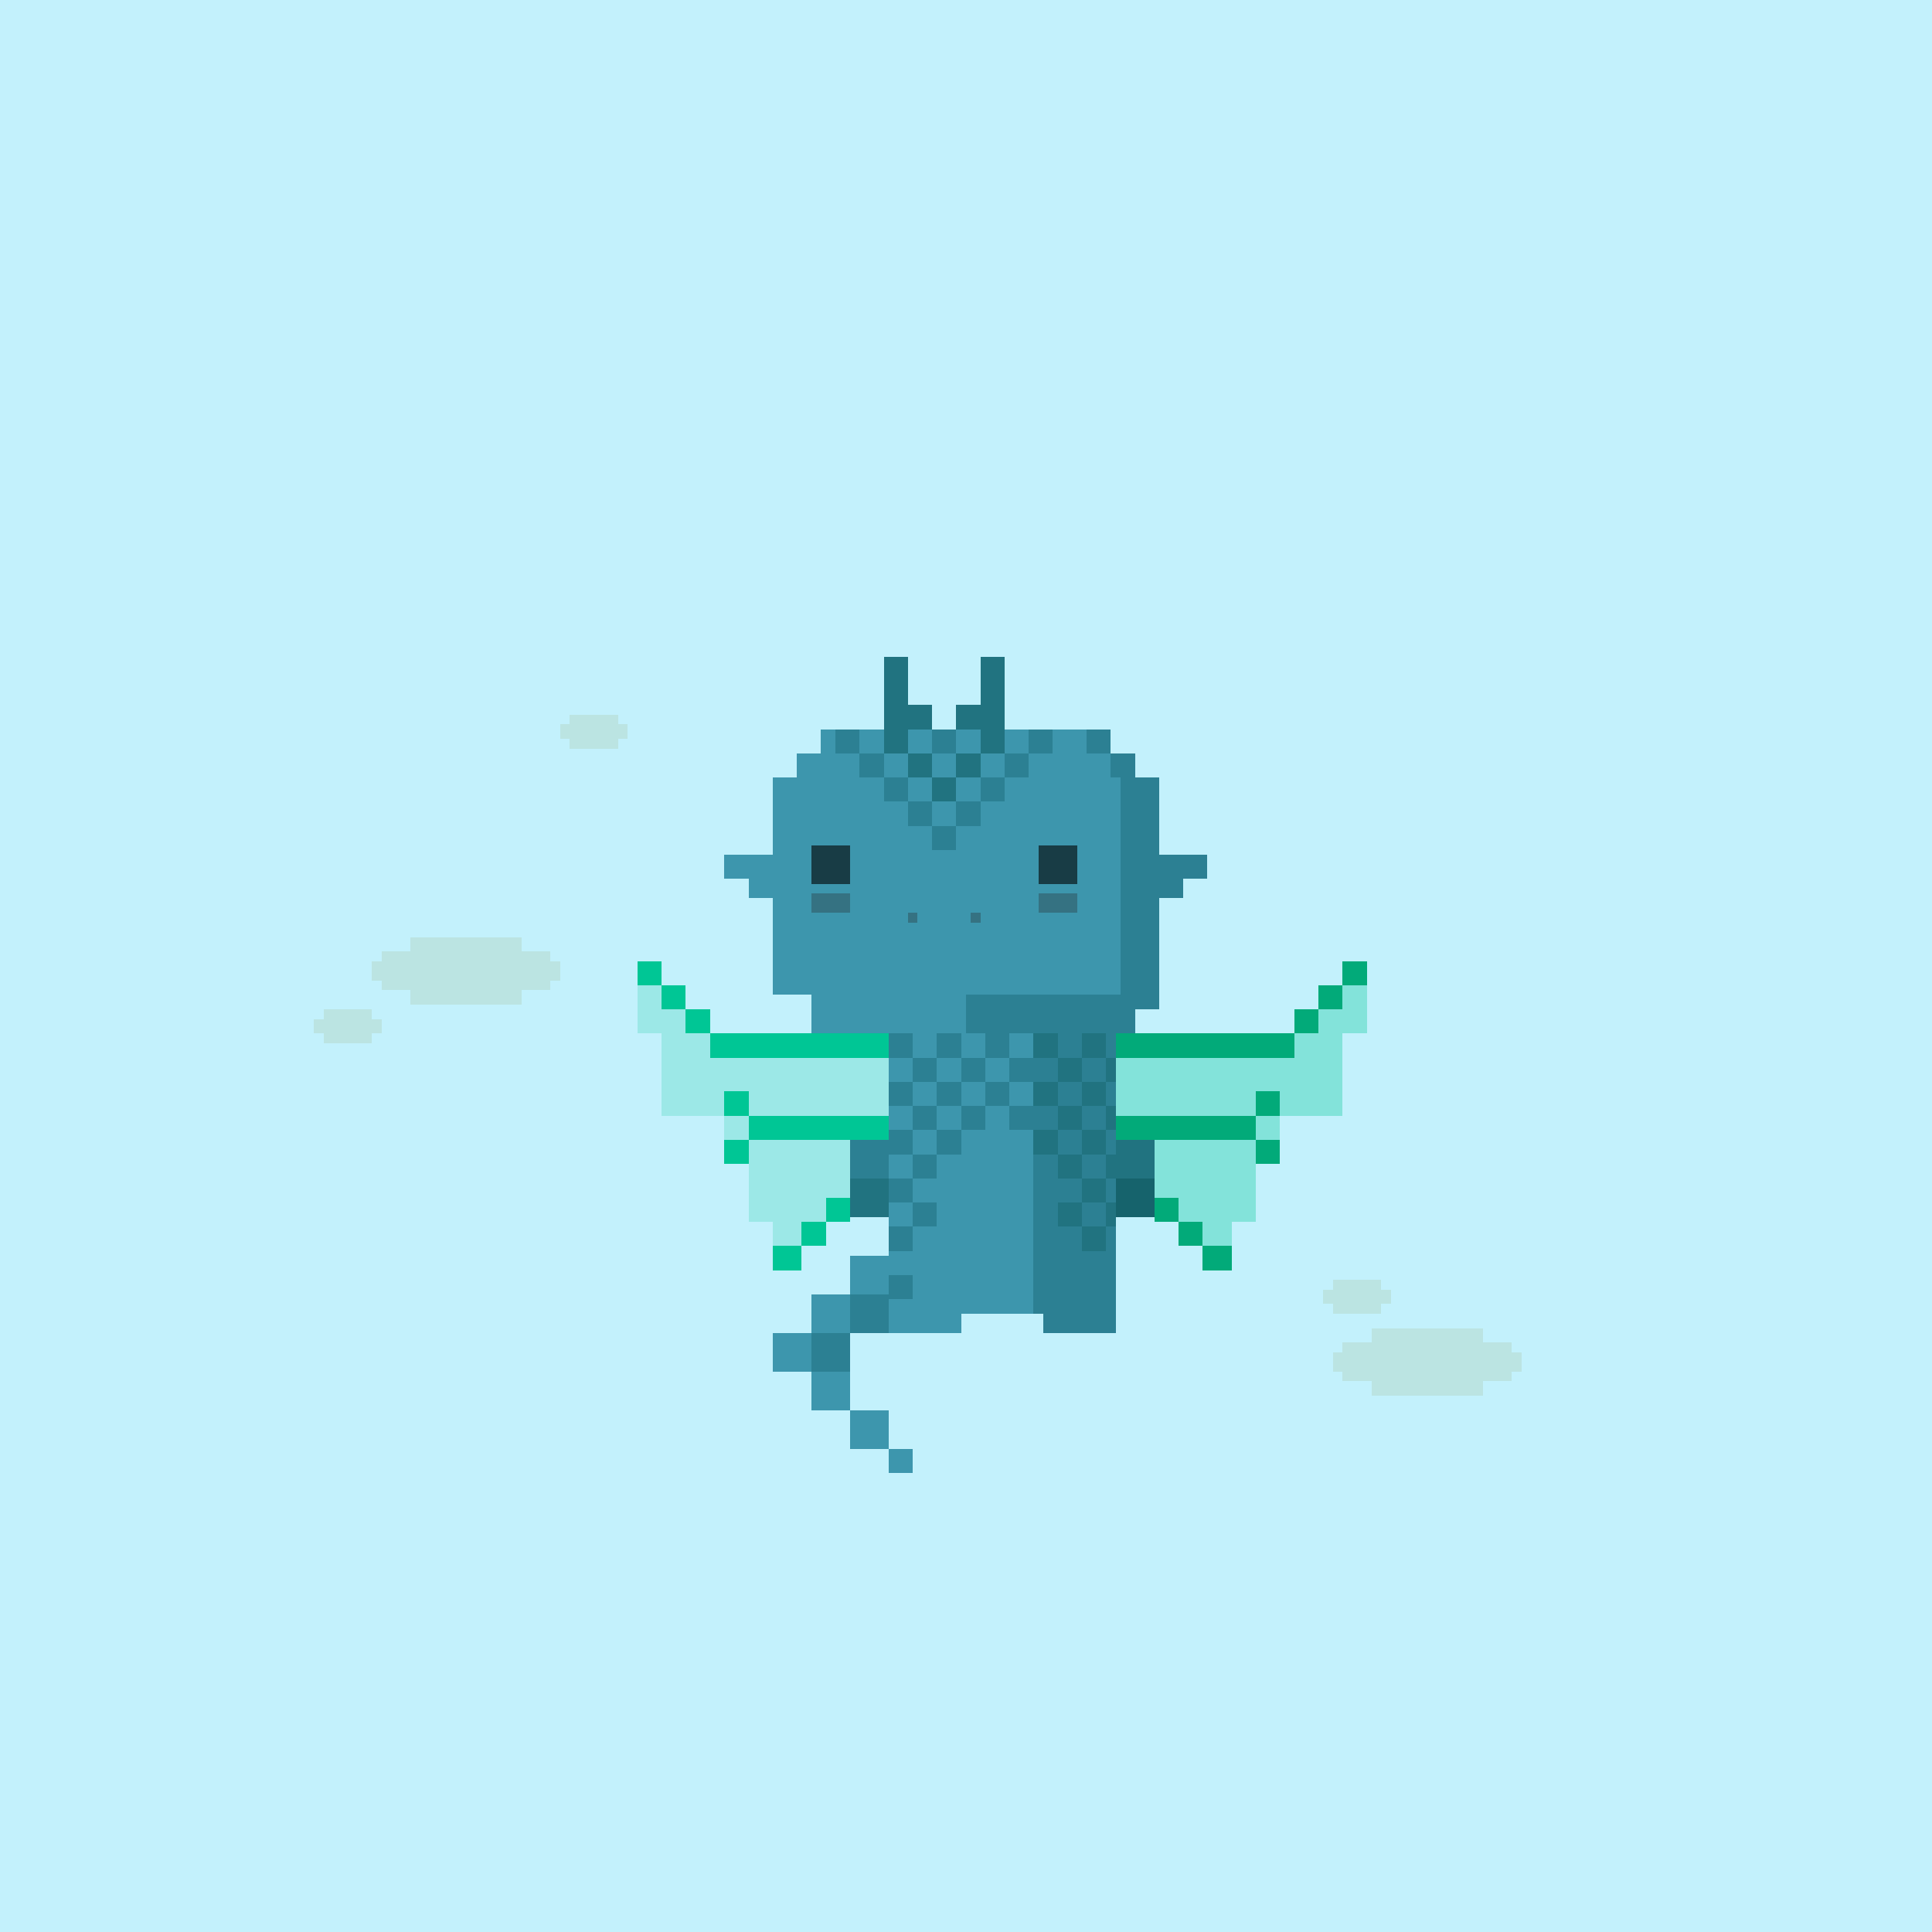 <svg xmlns="http://www.w3.org/2000/svg" viewBox="0 0 400 400">
  <defs>
    <style>.Body__cls-1{fill:#c3f1fc}.Body__cls-2{fill:#3d96ad}.Body__cls-3{fill:#2c8093}.Body__cls-4{fill:#231f20;opacity:0.3}.Body__cls-5{opacity:0.6}.Body__cls-6{fill:#217380}.Body__cls-7{fill:#16636c}</style>
  </defs>
  <g id="Body__Sapphire_Dragon" data-name="Sapphire Dragon" shape-rendering="crispEdges">
    <path class="Body__cls-1" d="M-5-4H405V406H-5z"/>
    <path class="Body__cls-2" d="M240 206 240 161 235 161 235 156 230 156 230 151 170 151 170 156 165 156 165 161 160 161 160 177 155 177 150 177 150 182 155 182 155 186 160 186 160 206 168 206 168 214 184 214 184 260 176 260 176 268 184 268 184 272 184 276 199 276 199 272 214 272 214 214 200 214 200 206 240 206z"/>
    <path class="Body__cls-3" d="M245 177 240 177 240 161 235 161 235 156 230 156 230 161 232 161 232 206 200 206 200 214 214 214 214 272 216 272 216 276 231 276 231 272 231 262 231 214 235 214 235 209 240 209 240 206 240 186 245 186 245 182 250 182 250 177 245 177zM225 151H230V156H225zM176 268H184V276H176zM168 276H176V284H168z"/>
    <path class="Body__cls-2" d="M168 268H176V276H168zM160 276H168V284H160zM168 284H176V292H168zM176 292H184V300H176z"/>
    <path class="Body__cls-2" transform="translate(373 605) rotate(180)" d="M184 300H189V305H184z"/>
    <path id="Body__Mouth" class="Body__cls-4" d="M188 189H190V191H188z"/>
    <path id="Body__Mouth-2" data-name="Mouth" class="Body__cls-4" d="M201 189H203V191H201z"/>
    <path id="Body__Left_Eye" data-name="Left Eye" class="Body__cls-5" d="M168 175H176V183H168z"/>
    <path id="Body__Right_Eye" data-name="Right Eye" class="Body__cls-5" d="M215 175H223V183H215z"/>
    <path id="Body__Left_Cheek" data-name="Left Cheek" class="Body__cls-4" d="M168 185H176V189H168z"/>
    <path id="Body__Right_Cheek" data-name="Right Cheek" class="Body__cls-4" d="M215 185H223V189H215z"/>
    <path id="Body__Left_Arm" data-name="Left Arm" class="Body__cls-3" d="M176 236H184V252H176z"/>
    <path id="Body__Right_Arm" data-name="Right Arm" class="Body__cls-6" d="M231 236H239V252H231z"/>
    <path id="Body__Left_Shoe" data-name="Left Shoe" class="Body__cls-6" d="M176 244H184V252H176z"/>
    <path id="Body__Left_Hand" data-name="Left Hand" class="Body__cls-7" d="M231 244H239V252H231z"/>
    <path class="Body__cls-3" d="M193 171H198V176H193z"/>
    <path class="Body__cls-6" d="M193 161H198V166H193z"/>
    <path class="Body__cls-3" d="M188 166H193V171H188zM183 161H188V166H183zM198 166H203V171H198zM203 161H208V166H203zM193 151H198V156H193z"/>
    <path class="Body__cls-6" d="M188 146 188 141 188 136 183 136 183 141 183 146 183 151 183 156 188 156 188 151 193 151 193 146 188 146zM203 136 203 141 203 146 198 146 198 151 203 151 203 156 208 156 208 151 208 146 208 141 208 136 203 136z"/>
    <path class="Body__cls-3" d="M213 151H218V156H213zM178 156H183V161H178zM173 151H178V156H173z"/>
    <path class="Body__cls-6" d="M188 156H193V161H188zM198 156H203V161H198z"/>
    <path class="Body__cls-3" d="M208 156H213V161H208zM194 234H199V239H194zM194 224H199V229H194zM189 229H194V234H189zM184 224H189V229H184zM199 229H204V234H199zM209 229H214V234H209zM204 224H209V229H204zM194 214H199V219H194zM184 214H189V219H184zM204 214H209V219H204z"/>
    <path class="Body__cls-6" d="M214 214H219V219H214z"/>
    <path class="Body__cls-3" d="M189 219H194V224H189zM199 219H204V224H199zM209 219H214V224H209zM184 264H189V269H184zM184 254H189V259H184zM189 249H194V254H189zM184 244H189V249H184zM184 234H189V239H184z"/>
    <path class="Body__cls-6" d="M219 229H224V234H219zM219 219H224V224H219zM219 249H224V254H219zM219 239H224V244H219zM229 229H231V234H229zM229 219H231V224H229zM229 249H231V254H229zM229 239H231V244H229z"/>
    <path class="Body__cls-3" d="M189 239H194V244H189z"/>
    <path class="Body__cls-6" d="M214 234H219V239H214zM214 224H219V229H214zM214 214H219V219H214zM224 224H229V229H224zM224 214H229V219H224zM224 244H229V249H224zM224 254H229V259H224zM224 234H229V239H224z"/>
  </g>
  <defs>
    <style>.Wings__cls-1,.Wings__cls-2,.Wings__cls-4{fill:#00c695}.Wings__cls-2{opacity:0.2}.Wings__cls-3{fill:#02aa79}.Wings__cls-4{opacity:0.33}</style>
  </defs>
  <g id="Wings__Jade_Wings" data-name="Jade Wings" shape-rendering="crispEdges">
    <path class="Wings__cls-1" d="M147 214H184V219H147zM155 231H184V236H155zM171 248H176V253H171zM150 236H155V241H150zM166 253H171V258H166zM160 258H166V263H160zM142 209H147V214H142zM137 204H142V209H137zM132 199H137V204H132z"/>
    <path class="Wings__cls-2" d="M155 236 155 248 155 248 155 253 160 253 160 258 166 258 166 253 171 253 171 248 176 248 176 236 155 236zM147 219 147 214 142 214 142 209 137 209 137 204 132 204 132 209 132 214 137 214 137 219 137 219 137 231 184 231 184 219 147 219z"/>
    <path class="Wings__cls-1" d="M150 226H155V231H150z"/>
    <path class="Wings__cls-2" d="M150 231H155V236H150z"/>
    <path class="Wings__cls-3" d="M231 214H268V219H231zM231 231H260V236H231zM239 248H244V253H239zM260 236H265V241H260zM244 253H249V258H244zM249 258H255V263H249zM268 209H273V214H268zM273 204H278V209H273zM278 199H283V204H278z"/>
    <path class="Wings__cls-4" d="M260.01 248 260 248 260 236 239 236 239 248 244.01 248 244.01 253 249 253 249 258 255 258 255 253 260.01 253 260.01 248zM278 204 278 209 273 209 273 214 268 214 268 219 231 219 231 231 278 231 278 219 278 219 278 214 283 214 283 209 283 204 278 204z"/>
    <path class="Wings__cls-3" d="M260 226H265V231H260z"/>
    <path class="Wings__cls-4" d="M260 231H265V236H260z"/>
  </g>
  <defs>
    <style>.Clouds__cls-1{isolation:isolate}.Clouds__cls-2{mix-blend-mode:multiply}.Clouds__cls-3{fill:#bbe4e2}</style>
  </defs>
  <g class="Clouds__cls-1" shape-rendering="crispEdges">
    <g id="Clouds__Layer_1" data-name="Layer 1">
      <g id="Clouds__Altocumulus-Clouds" class="Clouds__cls-2">
        <path class="Clouds__cls-3" d="M114 197 108 197 108 194.03 85 194.03 85 197 79 197 79 199 77 199 77 203 79 203 79 205 85 205 85 207.97 108 207.97 108 205 114 205 114 203 116 203 116 199 114 199 114 197zM313 280 313 278 307 278 307 275.03 284 275.03 284 278 278 278 278 280 276 280 276 284 278 284 278 286 284 286 284 288.97 307 288.97 307 286 313 286 313 284 315 284 315 280 313 280zM276 272 286 272 286 270 288 270 288 267 286 267 286 265 276 265 276 267 274 267 274 270 276 270 276 272zM128 148 118 148 118 150 116 150 116 153 118 153 118 155 128 155 128 153 130 153 130 150 128 150 128 148zM77 209 67 209 67 211 65 211 65 214 67 214 67 216 77 216 77 214 79 214 79 211 77 211 77 209z"/>
      </g>
    </g>
  </g>
</svg>